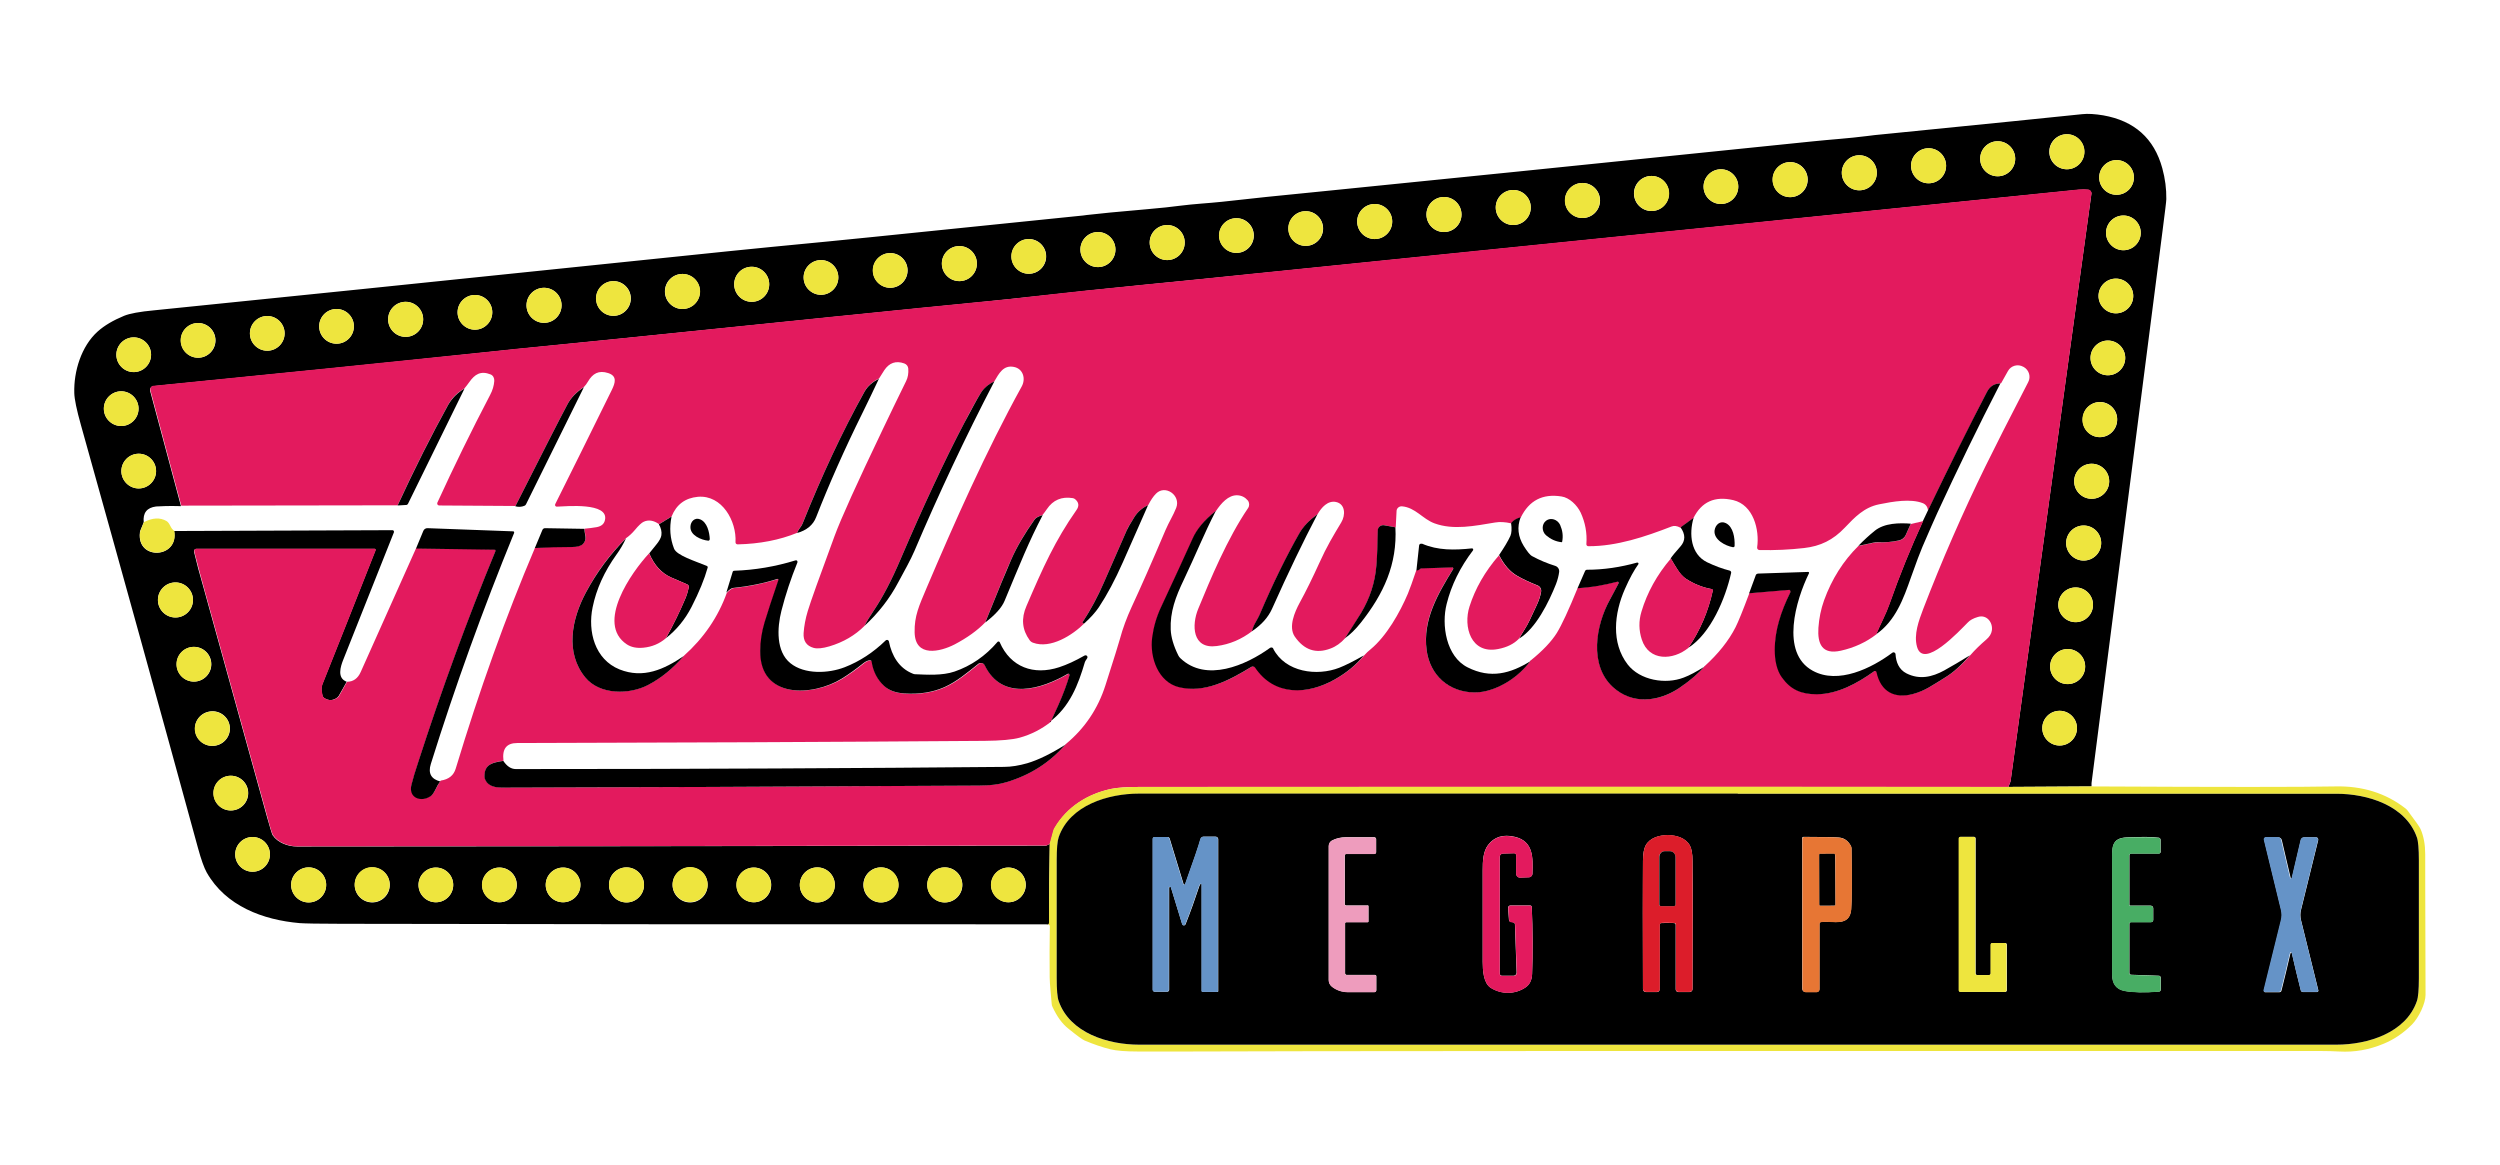<svg xmlns="http://www.w3.org/2000/svg" xmlns:i="http://ns.adobe.com/AdobeIllustrator/10.0/" id="Layer_1" viewBox="0 0 1497.6 698"><defs><style>      .st0 {        fill: #6593c7;      }      .st1 {        fill: #e77634;      }      .st2 {        fill: #eee53e;      }      .st3 {        fill: #ee9cbd;      }      .st4 {        fill: #e31a5e;      }      .st5 {        fill: #dc1d2a;      }      .st6 {        fill: #48ad64;      }      .st7 {        opacity: 0;      }    </style></defs><rect class="st7" width="1497.6" height="698"></rect><g><path d="M1253,471.1l-49.9.3,1.2-3.1c0-.1,0-.3.1-.4l48.4-351.7c.2-1.2-.7-2.4-1.9-2.5,0,0,0,0,0,0-1.6-.2-3.6-.2-5.9,0-316.2,32.2-481.7,49.1-496.5,50.6-38.1,4-84.4,8.2-128.9,13.3-9.9,1.1-21.4,2.3-34.4,3.6-17.9,1.7-46.1,4.6-84.7,8.5-108.5,11.1-172.2,17.6-191,19.4-1.5.1-9.4,1-23.8,2.5-54.6,5.8-119.2,12.3-193.8,19.7-1.2.1-2.1,1.2-2,2.4,0,.1,0,.2,0,.4l18.5,69.1c-7.2-.2-12.1,0-14.9.2-5.5.7-8,3.8-7.4,9.5l-2,4.9c-.2.4-.3.8-.3,1.2-2,17,23.5,15.6,20.5-.9l130.8-.5c.5,0,.9.4.9.9,0,.1,0,.2,0,.3-10,25.3-20.1,50.7-30.3,76.2-1.8,4.5-3.9,11.2,2,13.4l-4.8,8.5c-.2.3-.5.6-.8.9-2.6,2-5.3,2.1-8,.3-.4-.3-.7-.7-.9-1.2-.9-2.9-.9-5.2-.1-7.1,9.5-23.8,20.1-50.5,31.8-80.2.1-.3,0-.7-.4-.8,0,0-.2,0-.2,0h-106.7c-.8,0-1.4.6-1.4,1.4,0,.1,0,.2,0,.3,1.4,6,3.4,13.6,6.1,22.9.8,2.7,13.3,48.1,37.7,136.2,1.8,6.4,2.9,10,3.3,10.7,3,4.5,9.1,6.8,14.6,6.8,81.9,0,231.4-.2,448.5-.5.1,0,.2,0,.3,0l2.2-1.1c-.3,15.8-.5,31.6-.4,47.4,0,.8-.6,1.1-1.9.8-140.7.1-281.4,0-422.1-.3-13.7,0-22-.2-24.9-.4-22-1.9-44.4-10.2-55.8-30.4-1.5-2.7-3.3-7.6-5.2-14.6-22-80.5-45.4-165-70.1-253.3-2.6-9.2-3.9-15.6-4-19.2-.4-13,4.2-28.1,14-36.9,4-3.6,9.3-6.7,15.8-9.4,3.4-1.4,9.4-2.5,18-3.3,51.9-5.2,166.6-17,344.1-35.4,6.4-.7,15.1-1.5,26-2.6,26.3-2.5,46.3-4.5,60.1-5.9,61.2-6.2,102.3-10.4,123.3-12.6,2.3-.2,4-.4,5.2-.6,6.8-.8,18.9-2,36.4-3.5,8.2-.7,14.5-1.4,19-2,9.5-1.2,16.8-1.5,25.4-2.4,14.7-1.7,35.9-3.9,63.5-6.6,37.8-3.8,75.7-7.6,113.7-11.5,16.5-1.7,75.5-7.7,176.8-18.1,10.5-1.1,21.7-1.8,32.6-3.2,2.1-.3,6.4-.8,13-1.4,60.2-6,98.8-9.9,115.9-11.7,3.5-.4,7.7-.1,12.6.7,18.7,3.3,30.5,13.8,35.4,31.7,1.7,6.2,2.5,12.4,2.4,18.5,0,1.3-.8,7.5-2.2,18.5-6,46.5-20.2,156.9-42.6,331.3,0,.5,0,1.2,0,2.1ZM1248.6,90.9c0-5.8-4.7-10.5-10.5-10.5s-10.5,4.7-10.5,10.5,4.7,10.5,10.5,10.5,10.5-4.7,10.5-10.5ZM1207.2,95.1c0-5.8-4.7-10.5-10.5-10.5-5.8,0-10.5,4.7-10.5,10.5h0c0,5.8,4.7,10.5,10.5,10.5h0c5.8,0,10.5-4.7,10.5-10.5ZM1165.8,99.3c0-5.8-4.7-10.5-10.5-10.5-5.8,0-10.5,4.7-10.5,10.5h0c0,5.8,4.7,10.5,10.5,10.5h0c5.8,0,10.5-4.7,10.5-10.5ZM1124.3,103.5c0-5.8-4.7-10.5-10.5-10.5s-10.5,4.7-10.5,10.5,4.7,10.5,10.5,10.5,10.5-4.7,10.5-10.5ZM1278.3,106.3c0-5.8-4.7-10.4-10.4-10.4s-10.4,4.7-10.4,10.4h0c0,5.8,4.7,10.4,10.4,10.4h0c5.8,0,10.4-4.7,10.4-10.4ZM1082.9,107.6c0-5.8-4.7-10.5-10.5-10.5h0c-5.8,0-10.5,4.7-10.5,10.5s4.7,10.5,10.5,10.5c5.8,0,10.5-4.7,10.5-10.5h0ZM1041.3,111.8c0-5.8-4.7-10.4-10.4-10.4s-10.4,4.7-10.4,10.4h0c0,5.8,4.7,10.4,10.4,10.4h0c5.8,0,10.4-4.7,10.4-10.4ZM999.8,115.9c0-5.8-4.7-10.5-10.5-10.5s-10.5,4.7-10.5,10.5,4.7,10.5,10.5,10.5,10.5-4.7,10.5-10.5ZM958.5,120.1c0-5.8-4.7-10.5-10.5-10.5h0c-5.8,0-10.5,4.7-10.5,10.5s4.7,10.5,10.5,10.5,10.5-4.7,10.5-10.5h0ZM917,124.3c0-5.8-4.7-10.5-10.5-10.5h0c-5.8,0-10.5,4.7-10.5,10.5h0c0,5.8,4.7,10.5,10.5,10.5h0c5.8,0,10.5-4.7,10.5-10.5h0ZM875.5,128.5c0-5.8-4.7-10.5-10.5-10.5s-10.5,4.7-10.5,10.5,4.7,10.5,10.5,10.5,10.5-4.7,10.5-10.5ZM834,132.7c0-5.8-4.7-10.5-10.5-10.5h0c-5.8,0-10.5,4.7-10.5,10.5s4.7,10.5,10.5,10.5c5.8,0,10.5-4.7,10.5-10.5h0ZM792.6,136.9c0-5.8-4.7-10.4-10.4-10.4-5.8,0-10.4,4.7-10.4,10.4h0c0,5.8,4.7,10.4,10.4,10.4h0c5.8,0,10.4-4.7,10.4-10.4ZM1282.4,139.5c0-5.8-4.7-10.4-10.4-10.4h0c-5.8,0-10.4,4.7-10.4,10.4s4.7,10.4,10.4,10.4,10.4-4.7,10.4-10.4h0ZM751.1,141.1c0-5.8-4.7-10.4-10.4-10.4h0c-5.8,0-10.4,4.7-10.4,10.4s4.7,10.4,10.4,10.4c5.8,0,10.4-4.7,10.4-10.4h0ZM709.7,145.3c0-5.8-4.7-10.5-10.5-10.5h0c-5.8,0-10.5,4.7-10.5,10.5s4.7,10.5,10.5,10.5c5.8,0,10.5-4.7,10.5-10.5h0ZM668.2,149.5c0-5.8-4.7-10.5-10.5-10.5-5.8,0-10.5,4.7-10.5,10.5h0c0,5.8,4.7,10.5,10.5,10.5h0c5.8,0,10.5-4.7,10.5-10.5h0ZM626.7,153.6c0-5.8-4.7-10.4-10.4-10.4s-10.4,4.7-10.4,10.4,4.7,10.4,10.4,10.4h0c5.8,0,10.4-4.7,10.4-10.4h0ZM585.2,157.9c0-5.8-4.7-10.5-10.5-10.5-5.8,0-10.5,4.7-10.5,10.5h0c0,5.8,4.7,10.5,10.5,10.5h0c5.8,0,10.5-4.7,10.5-10.5ZM543.7,162c0-5.8-4.7-10.4-10.4-10.4s-10.4,4.7-10.4,10.4,4.7,10.4,10.4,10.4h0c5.8,0,10.4-4.7,10.4-10.4h0ZM502.2,166.2c0-5.8-4.7-10.4-10.4-10.4s-10.4,4.7-10.4,10.4,4.7,10.4,10.4,10.4,10.4-4.7,10.4-10.4ZM460.8,170.3c0-5.8-4.7-10.5-10.5-10.5h0c-5.8,0-10.5,4.7-10.5,10.5s4.7,10.5,10.5,10.5c5.8,0,10.5-4.7,10.5-10.5h0ZM419.3,174.6c0-5.8-4.7-10.5-10.5-10.5s-10.5,4.7-10.5,10.5,4.7,10.5,10.5,10.5,10.5-4.7,10.5-10.5h0ZM1277.9,177.3c0-5.8-4.7-10.4-10.4-10.4-5.8,0-10.4,4.7-10.4,10.4s4.7,10.4,10.4,10.4c5.8,0,10.4-4.7,10.4-10.4ZM377.9,178.8c0-5.8-4.7-10.4-10.4-10.4s-10.4,4.7-10.4,10.4h0c0,5.8,4.7,10.4,10.4,10.4s10.4-4.7,10.4-10.4ZM336.4,182.9c0-5.8-4.7-10.5-10.5-10.5s-10.5,4.7-10.5,10.5,4.7,10.5,10.5,10.5h0c5.8,0,10.5-4.7,10.5-10.5h0ZM294.9,187.1c0-5.8-4.7-10.4-10.4-10.4s-10.4,4.7-10.4,10.4,4.7,10.4,10.4,10.4,10.4-4.7,10.4-10.4ZM253.5,191.3c0-5.8-4.7-10.5-10.5-10.5h0c-5.8,0-10.5,4.7-10.5,10.5h0c0,5.8,4.7,10.5,10.5,10.5s10.5-4.7,10.5-10.5ZM212,195.5c0-5.8-4.7-10.4-10.4-10.4h0c-5.8,0-10.4,4.7-10.4,10.4h0c0,5.8,4.7,10.4,10.4,10.4h0c5.8,0,10.4-4.7,10.4-10.4h0ZM170.5,199.7c0-5.7-4.7-10.4-10.4-10.4h0c-5.7,0-10.4,4.7-10.4,10.4h0c0,5.7,4.7,10.4,10.4,10.4s10.4-4.7,10.4-10.4ZM129.1,203.9c0-5.8-4.7-10.4-10.4-10.4h0c-5.8,0-10.4,4.7-10.4,10.4s4.7,10.4,10.4,10.4,10.4-4.7,10.4-10.4h0ZM90.5,212.5c0-5.7-4.7-10.4-10.4-10.4h0c-5.7,0-10.4,4.7-10.4,10.4h0c0,5.7,4.7,10.4,10.4,10.4s10.4-4.7,10.4-10.4ZM1273.1,214.4c0-5.8-4.7-10.4-10.4-10.4s-10.4,4.7-10.4,10.4h0c0,5.8,4.7,10.4,10.4,10.4h0c5.8,0,10.4-4.7,10.4-10.4ZM83,244.8c0-5.7-4.7-10.4-10.4-10.4s-10.4,4.7-10.4,10.4,4.7,10.4,10.4,10.4,10.4-4.7,10.4-10.4ZM1259.3,240.9c-5.7-.7-10.9,3.3-11.6,9.1-.8,5.8,3.2,11,8.9,11.8h0c5.7.7,10.9-3.3,11.6-9.1.8-5.8-3.2-11-8.9-11.8h0ZM93.5,282.2c0-5.8-4.7-10.4-10.4-10.4s-10.4,4.7-10.4,10.4,4.7,10.4,10.4,10.4,10.4-4.7,10.4-10.4ZM1263.5,288.3c0-5.8-4.7-10.5-10.5-10.5s-10.5,4.7-10.5,10.5,4.7,10.5,10.5,10.5,10.5-4.7,10.5-10.5ZM1258.7,325.3c0-5.8-4.7-10.5-10.5-10.5s-10.5,4.7-10.5,10.5,4.7,10.5,10.5,10.5,10.5-4.7,10.5-10.5ZM115.6,359.4c0-5.8-4.7-10.5-10.5-10.5h0c-5.8,0-10.5,4.7-10.5,10.5h0c0,5.8,4.7,10.5,10.5,10.5s10.5-4.7,10.5-10.5ZM1253.8,362.3c0-5.8-4.7-10.4-10.4-10.4-5.8,0-10.4,4.7-10.4,10.4h0c0,5.8,4.7,10.4,10.4,10.4h0c5.8,0,10.4-4.7,10.4-10.4ZM126.6,397.9c0-5.8-4.7-10.4-10.4-10.4h0c-5.8,0-10.4,4.7-10.4,10.4h0c0,5.8,4.7,10.4,10.4,10.4s10.4-4.7,10.4-10.4ZM1249.1,399.3c0-5.8-4.7-10.5-10.5-10.5s-10.5,4.7-10.5,10.5,4.7,10.5,10.5,10.5,10.5-4.7,10.5-10.5ZM1244.2,436.2c0-5.8-4.7-10.4-10.4-10.4h0c-5.8,0-10.4,4.7-10.4,10.4s4.7,10.4,10.4,10.4c5.8,0,10.4-4.7,10.4-10.4h0ZM137.5,434.3c-1.2-5.6-6.7-9.2-12.4-8-5.7,1.2-9.3,6.7-8.1,12.3,1.2,5.6,6.7,9.2,12.4,8,5.7-1.2,9.3-6.7,8.1-12.3ZM148.7,475.1c0-5.8-4.7-10.4-10.4-10.4h0c-5.8,0-10.4,4.7-10.4,10.4h0c0,5.8,4.7,10.4,10.4,10.4h0c5.8,0,10.4-4.7,10.4-10.4h0ZM161.7,511.8c0-5.8-4.7-10.4-10.4-10.4h0c-5.8,0-10.4,4.7-10.4,10.4h0c0,5.8,4.7,10.4,10.4,10.4h0c5.8,0,10.4-4.7,10.4-10.4h0ZM385.8,530.1c0-5.8-4.7-10.5-10.5-10.5s-10.5,4.7-10.5,10.5c0,5.8,4.7,10.5,10.5,10.5h0c5.8,0,10.5-4.7,10.5-10.5h0ZM500.1,530.1c0-5.8-4.7-10.5-10.5-10.5s-10.5,4.7-10.5,10.5,4.7,10.5,10.5,10.5,10.5-4.7,10.5-10.5ZM576.5,530.1c0-5.8-4.7-10.5-10.5-10.5h0c-5.8,0-10.5,4.7-10.5,10.5h0c0,5.8,4.7,10.5,10.5,10.5s10.5-4.7,10.5-10.5h0ZM195.4,530.1c0-5.8-4.7-10.5-10.5-10.5s-10.5,4.7-10.5,10.5,4.7,10.5,10.5,10.5,10.5-4.7,10.5-10.5ZM233.5,530.1c0-5.8-4.7-10.5-10.5-10.5h0c-5.8,0-10.5,4.7-10.5,10.5h0c0,5.8,4.7,10.5,10.5,10.5s10.5-4.7,10.5-10.5h0ZM271.5,530.1c0-5.8-4.7-10.4-10.4-10.4s-10.4,4.7-10.4,10.4c0,5.8,4.7,10.4,10.4,10.4h0c5.8,0,10.4-4.7,10.4-10.4h0ZM309.6,530.1c0-5.8-4.7-10.4-10.4-10.4s-10.4,4.7-10.4,10.4,4.7,10.4,10.4,10.4,10.4-4.7,10.4-10.4ZM347.7,530.1c0-5.8-4.7-10.4-10.4-10.4h0c-5.8,0-10.4,4.7-10.4,10.4h0c0,5.8,4.7,10.4,10.4,10.4s10.4-4.7,10.4-10.4ZM423.9,530.1c0-5.8-4.7-10.5-10.5-10.5h0c-5.8,0-10.5,4.7-10.5,10.5s4.7,10.5,10.5,10.5,10.5-4.7,10.5-10.5h0ZM462,530.1c0-5.8-4.7-10.4-10.4-10.4h0c-5.8,0-10.4,4.7-10.4,10.4h0c0,5.8,4.7,10.4,10.4,10.4h0c5.8,0,10.4-4.7,10.4-10.4h0ZM538.2,530.1c0-5.8-4.7-10.5-10.5-10.5h0c-5.8,0-10.5,4.7-10.5,10.5s4.7,10.5,10.5,10.5h0c5.8,0,10.5-4.7,10.5-10.5h0ZM614.5,530.1c0-5.8-4.7-10.4-10.4-10.4s-10.4,4.7-10.4,10.4,4.7,10.4,10.4,10.4,10.4-4.7,10.4-10.4Z"></path><circle class="st2" cx="1238.2" cy="90.9" r="10.5"></circle><circle class="st2" cx="1196.7" cy="95.1" r="10.5"></circle><circle class="st2" cx="1155.3" cy="99.3" r="10.5"></circle><circle class="st2" cx="1113.8" cy="103.5" r="10.5"></circle><circle class="st2" cx="1267.9" cy="106.3" r="10.4"></circle><circle class="st2" cx="1072.3" cy="107.6" r="10.5"></circle><circle class="st2" cx="1030.9" cy="111.8" r="10.4"></circle><circle class="st2" cx="989.4" cy="115.9" r="10.5"></circle><circle class="st2" cx="947.9" cy="120.1" r="10.5"></circle><path class="st4" d="M1203.1,471.4c-173.2,0-346.4,0-519.6,0-8.2,0-14.1.4-17.8,1.2-14,3-26.4,10.7-33.7,23.2-.3.6-.6,1.2-.8,1.8l-2.1,7.8-2.2,1.1c-.1,0-.2,0-.3,0-217.1.3-366.6.5-448.5.5-5.4,0-11.6-2.3-14.6-6.8-.4-.7-1.6-4.2-3.3-10.7-24.4-88.1-36.9-133.5-37.7-136.2-2.6-9.3-4.6-16.9-6.1-22.9-.2-.8.3-1.5,1-1.7.1,0,.2,0,.3,0h106.7c.4,0,.7.3.7.7,0,0,0,.2,0,.2-11.7,29.7-22.3,56.4-31.8,80.2-.8,1.9-.7,4.2.1,7.1.1.5.5.9.9,1.2,2.7,1.8,5.4,1.7,8-.3.3-.2.6-.5.8-.9l4.8-8.5c3.7,0,6.5-2,8.2-5.9,10.8-24,21.8-48.8,33.2-74.2l47.1.7c.3,0,.6.3.6.6,0,0,0,.1,0,.2-16.7,40.6-32.1,82.6-46.2,126.2-1.8,5.6-3.2,10.2-4.1,13.7-2.1,8.2,5.9,10.7,11.4,7,1-.7,2-2.1,3.1-4.3.8-1.6,1.7-3.2,2.8-4.8,4.8-.7,7.8-3.1,9-7.2,14.1-46.7,29.9-90.9,47.5-132.3,7.3-.5,14.7-.7,22-.6,3.3,0,5.6-.6,6.8-1.8,2.7-2.7.9-5.7.9-9,2.4-.2,4.7-.5,7.1-.9,2.9-.5,4.6-1.9,5.1-4.3,2.4-10.7-23.3-8.2-28.8-8-.6,0-1.1-.4-1.1-1,0-.2,0-.3.1-.5,9.3-18.7,20.7-41.5,33.9-68.4,2.1-4.3,3.3-8.3-2.1-10.1-5.8-1.9-9.4.3-12.2,5.1-.8,1.3-1.5,2.3-2.3,3.1-4.5,3-7.8,6.4-9.7,10-4.8,8.9-15.2,29.4-31.4,61.4l-45.7-.3c-.7,0-1.2-.6-1.2-1.2,0-.2,0-.3.1-.5,9.8-21.4,20.3-42.9,31.6-64.5,1.5-2.8,2.3-5.6,2.5-8.4.1-1.7-.7-3.3-2.2-3.9-6-2.4-9.5,0-12.7,4.5-1,1.4-2,2.7-3,3.9-4.3,2.5-7.6,5.8-9.8,9.9-9.9,17.9-20,37.9-30.2,60.1l-129.6.2-18.5-69.1c-.3-1.2.4-2.4,1.5-2.7.1,0,.2,0,.4,0,74.6-7.4,139.2-14,193.8-19.7,14.4-1.5,22.3-2.4,23.8-2.5,18.8-1.8,82.5-8.2,191-19.4,38.6-3.9,66.8-6.8,84.7-8.5,13-1.2,24.4-2.4,34.4-3.6,44.4-5.1,90.8-9.2,128.9-13.3,14.8-1.6,180.4-18.4,496.5-50.6,2.3-.2,4.3-.2,5.9,0,1.2.2,2.1,1.3,1.9,2.5,0,0,0,0,0,0l-48.4,351.7c0,.1,0,.3-.1.4l-1.2,3.1ZM526.6,226.7c-4,2-6.9,4.6-8.7,7.8-13.3,24.1-25.7,50.5-37.1,79-.3.8-.9,1.7-1.7,2.8-.7.9-1.2,1.9-1.6,2.9-10.5,4.3-22.4,6.6-35.6,6.9-.7,0-1.3-.5-1.3-1.2,0,0,0,0,0-.1.7-12.6-8-28.4-22.5-27.2-7.6.7-12.9,4.6-15.8,11.8l-7.5,4.6c-3.2-2.3-6.4-2.8-9.3-1.4-1.1.5-2.9,2.1-5.2,4.9-1.6,1.9-3.4,3.6-5.3,4.9-9.6,9.5-17.6,20.3-24.1,32.6-8.4,15.8-12.5,35.8-.3,50.7,8.7,10.6,26.5,10.4,37.7,4.5,7.8-4.1,15-9.9,21.3-17.3,12-10.7,20.6-23.3,25.8-37.8,1.8-1.8,3.2-2.7,4.1-2.8,9.1-.9,17.9-2.7,26.5-5.4.2,0,.5,0,.6.3,0,0,0,.2,0,.3-3.9,11.5-6.7,19.9-8.3,25.4-1.7,5.7-2.6,11.4-2.6,17.1-.3,29,31.5,27.2,48.9,16.6,4.1-2.6,8.5-5.6,13-9.3,1.3-1,2.6-1.6,3.9-1.7.4,0,.8.3.9.7.9,6.1,3.4,11,7.6,14.8,2.8,2.6,6.8,4.1,12.1,4.4,9,.6,17-.7,24-3.8,7.3-3.3,13.6-8.6,20.2-13.9,1.1-.9,2.7-.7,3.5.4.1.1.2.3.3.5,10.6,21.8,34.5,14,49.8,5,.3-.2.7,0,.9.2,0,.1.1.3,0,.5-1.4,5.2-3.7,11.2-6.7,17.9-1.4,3.2-2.9,6.5-4.6,10.1-5.6,4.4-11.8,7.6-18.7,9.5-4.4,1.2-11.4,1.8-21,1.9-93.3.7-186.7,1.1-280,1.3-6.4,0-9.1,3.5-8.2,10.6-5.9,1-11.3,1.8-11.3,9.1,0,.5,0,1,.2,1.5,1.2,3.6,4.5,5.4,10.1,5.4,69.5,0,164.9-.4,286-1.2,6.5,0,12-.7,16.3-2,14.3-4.3,26.2-11.9,35.7-22.9,11.2-9.3,19.1-21,23.6-35.1,5.2-16.2,8-25.3,8.6-27.5,1.8-6.7,4.2-13.1,7.1-19.4,5.3-11.4,12.1-26.8,20.3-46.1,2-4.7,4.6-8.7,6.4-13.3,2.9-7.5-6.6-14.1-12.1-8.5-1.7,1.7-3.2,4-4.7,6.9-3.5,1.6-6.3,4-8.3,7.2-2.5,3.9-4,6.5-4.5,7.8-4.6,10.5-9.2,21-13.8,31.5-3.6,8.3-7.8,16-12.5,23.3-.2.3-.2.7,0,.9.1.1.5.1,1,0-7.2,7.2-20.4,15.6-30.9,11.7-.8-.3-1.5-.8-2-1.5-4.5-6.2-5.2-13-1.9-20.5,9.9-23.1,17.2-39.3,29.9-57.4,1.8-2.5,1.5-4.7-.8-6.6-.4-.3-.8-.5-1.3-.6-6.7-1.1-11.9,1.1-15.6,6.6-.9,1.3-1.7,2.4-2.6,3.5-2.5.8-4,1.6-4.7,2.6-5.9,8.2-10.6,16.2-14,23.9-2.7,6-7.9,18.6-15.6,37.8-4.7,4.9-10.9,9.3-18.3,13.2-8.7,4.5-23.7,8-24-7.2-.2-9.8,2.6-15.8,7.3-26.9,16.3-38.3,35.4-81.5,56.8-120.3,2.6-4.6,1-10.7-4.6-11.8-6.4-1.3-9,4-11.8,8.7-3.6,1.8-6.3,4.1-8.2,7.1-1.9,3.1-5.3,9.1-10,18.2-11.3,21.4-25.1,51.2-37.9,81.1-5.4,12.7-10.7,22.8-15.8,30.4-2.8,4.2-4.8,7.4-5.8,9.6-5.7,5.7-12.7,9.8-21.1,12.3-4.1,1.2-7.2,1.5-9.4.9-4.3-1.2-6.3-4.2-6-8.9.3-4.2,1.1-8.6,2.5-13.2,1.6-5.4,7-20.4,16-44.8,3.8-10.4,13.5-31.8,29.1-64.4,3.9-8.2,8.5-17.7,13.8-28.5,1.1-2.2,1.5-4.7,1.3-7.5-.1-1.4-1-2.6-2.4-3.1-5-1.8-9-.4-12,4.1-1.2,1.8-2.2,3.4-3.1,4.9ZM1198.3,229.7c-3.5,0-6.2,1.8-8,5.2-10.8,20.9-22.6,44.5-35.3,70.9-.3-2.2-1.4-3.7-3.2-4.4-7.2-2.8-17.8-1-26.1.7-9,1.8-14.6,7.7-20.6,14-7,7.4-14.6,11.1-24.4,12.2-8.6,1-17.5,1.4-26.7,1.2-.8,0-1.5-.7-1.4-1.5,0,0,0,0,0-.1,1.5-10.5-2.2-25.4-14.3-28.3-11.1-2.6-19,1-23.9,10.8l-7.8,5.7c-2-1.1-3.8-1.3-5.3-.7-15.7,6.1-32.9,11.9-49.8,11.8-.7,0-1.2-.5-1.2-1.2,0,0,0,0,0,0,.5-6.8-.7-13-3.4-18.9-2.2-4.6-6.8-9-11.5-9.7-11.3-1.8-19.4,2.4-24.4,12.6-2.5.7-4.4,1.9-5.8,3.5-3.5-.8-6.7-1-9.6-.5-12.1,2-24.9,4.7-36.3.5-7.1-2.6-11.4-9.5-19.5-10.2-1.6-.1-3.1,1.1-3.2,2.7,0,0,0,0,0,.1l-.5,9.8-7.2-1.3c-.1,0-.3,0-.4,0-2.1.3-3.1,1.5-3.1,3.5,0,7.8-.3,14.7-.8,20.7-.8,10.1-3.9,19.6-9.2,28.4-2.9,4.9-6.1,9.9-9.6,15.1-2.6,2.9-5.5,5-8.8,6.2-8.7,3.3-15.8.9-21.4-7.2-3.9-5.8,0-14.7,2.9-20.1,3.9-7.1,7.8-15.1,11.9-24.1,4.3-9.6,8.3-16.2,13.1-24.2,2.6-4.3,2.5-11-3.2-12.2-4.9-1-8.7,3.3-11,7.3-4.9,3.6-8.4,7.3-10.6,11.1-7.9,13.7-15.9,30-23.9,48.9-.3.7-1.2,2.4-2.6,4.9-.9,1.6-1.6,3.3-2,5.1-6.5,5-13.6,8-21.3,9-14.8,2-15.1-12.6-11.1-22.3,7.3-17.8,17.5-42.2,29.9-60.4.9-1.4.8-3.2-.2-4.5-1.6-1.9-3.7-3-6.2-3.1-5.5-.3-9.9,5-12.8,9.3-6.6,5.4-11.2,10.8-13.6,16.2-4.6,10.3-10.9,24-19,41.3-2.8,6-4.6,12-5.3,18.1-1.5,12.1,3.6,27,16.2,29.9,15.4,3.6,29.7-3.9,43.2-12.2.8-.5,1.8-.3,2.3.5,11.6,17.2,31.4,16.3,47.7,7,7.1-4,12.8-8.8,17.4-14.4,1-1.1,2.2-2.3,3.6-3.4,9.6-7.9,17.6-22.1,22.4-33.4,1.1-2.6,2.8-7.4,5.1-14.2.4.3,1.2,0,2.3-.8.2-.2.5-.2.7-.3l18.4-.6c.4,0,.7.3.7.7,0,.1,0,.3-.1.4-9.1,14.7-18.4,30.3-15.9,48.5,2,15.1,13.4,25.2,28.6,25.4,7.1.1,14.5-2.9,20.4-6.6,5.3-3.4,9.7-7.5,13.3-12.4,7.3-5.9,12.5-11.4,15.7-16.5,2.9-4.7,7.1-13.7,12.5-27,7.9-.5,15.9-1.8,23.8-3.9.3,0,.7.1.8.5,0,.2,0,.3,0,.5-1.7,3.4-3.4,6.6-5.1,9.6-8.6,15.8-12.6,39.4,1.6,52.5,11.5,10.6,27.4,9.3,40.2.4,6.6-4.6,11.5-8.8,14.6-12.6,8.3-7.5,14.6-15.4,18.7-23.5,1.6-3.2,4.4-10,8.3-20.5l23.7-2c.6,0,1.1.4,1.1.9,0,.2,0,.4,0,.5-2.9,5.8-5.1,11.6-6.8,17.2-2.9,9.8-4.5,25.2,1.7,33.8,5.3,7.4,11.5,10.1,20.9,10.1,12.7,0,24.3-6.6,34.3-13.7.4-.3,1.1-.2,1.4.2,0,.1.1.2.2.3,2.6,11.9,11,16,22,13,7-1.9,11.5-5.2,19-9.8,4.9-3,9.9-7.5,14.9-13.3,2.7-3.1,5.9-6.2,9.4-9.2,2-1.7,3.1-3.5,3.4-5.4.8-4.8-3-9.9-8.4-8.2-2.7.8-4.7,1.9-6,3.3-4.9,4.9-26.5,28.4-30.4,14.6-2.1-7.4,1.1-15.8,3.7-22.7,11.1-28.9,23.6-57.5,37.3-85.5,5.6-11.4,14.1-28.2,25.6-50.4,1.7-3.2.5-7.2-2.6-9l-.4-.2c-3.2-1.8-7.3-.7-9.1,2.5,0,0,0,0,0,0l-4.1,7.3Z"></path><circle class="st2" cx="906.5" cy="124.3" r="10.5"></circle><circle class="st2" cx="865" cy="128.5" r="10.5"></circle><circle class="st2" cx="823.5" cy="132.7" r="10.5"></circle><circle class="st2" cx="782.1" cy="136.9" r="10.4"></circle><circle class="st2" cx="1272" cy="139.5" r="10.4"></circle><circle class="st2" cx="740.6" cy="141.1" r="10.4"></circle><circle class="st2" cx="699.2" cy="145.3" r="10.5"></circle><circle class="st2" cx="657.7" cy="149.5" r="10.5"></circle><circle class="st2" cx="616.2" cy="153.6" r="10.4"></circle><circle class="st2" cx="574.7" cy="157.9" r="10.5"></circle><circle class="st2" cx="533.2" cy="162" r="10.4"></circle><circle class="st2" cx="491.8" cy="166.2" r="10.4"></circle><circle class="st2" cx="450.3" cy="170.3" r="10.5"></circle><circle class="st2" cx="408.9" cy="174.6" r="10.5"></circle><circle class="st2" cx="1267.5" cy="177.3" r="10.4"></circle><circle class="st2" cx="367.4" cy="178.8" r="10.4"></circle><circle class="st2" cx="325.9" cy="182.9" r="10.5"></circle><circle class="st2" cx="284.5" cy="187.1" r="10.4"></circle><circle class="st2" cx="243" cy="191.3" r="10.5"></circle><circle class="st2" cx="201.6" cy="195.5" r="10.4"></circle><circle class="st2" cx="160.1" cy="199.7" r="10.4"></circle><circle class="st2" cx="118.6" cy="203.9" r="10.4"></circle><circle class="st2" cx="80.1" cy="212.5" r="10.4"></circle><circle class="st2" cx="1262.7" cy="214.4" r="10.4"></circle><path d="M526.6,226.7c-3.4,7.2-6.7,14.1-10,20.8-10.7,21.6-19.9,42.4-27.7,62.3-1.8,4.7-5.7,7.9-11.4,9.5.4-1.1,1-2.1,1.6-2.9.9-1.1,1.4-2.1,1.7-2.8,11.4-28.5,23.7-54.9,37.1-79,1.8-3.2,4.7-5.7,8.7-7.8Z"></path><path d="M595.6,228.6c-17.3,33.2-33.2,67.1-47.8,101.4-2.2,5.2-6.3,12.5-9.7,18.8-5.1,9.7-11.9,18.4-20.2,26.1,1-2.2,3-5.4,5.8-9.6,5.1-7.6,10.4-17.7,15.8-30.4,12.8-29.9,26.6-59.7,37.9-81.1,4.8-9,8.1-15.1,10-18.2,1.8-3,4.6-5.4,8.2-7.1Z"></path><path d="M1198.3,229.7c-13.2,25.6-25.7,51.4-37.7,77.4-1.7,3.6-4.6,10.4-9,20.5-1.3,3-3.6,9.1-6.9,18.4-4.4,12.5-9.2,26-20.9,34,1.4-3.2,2.8-6.3,4.2-9.2,1.5-3.1,2.8-6.2,3.9-9.3,5.9-16.7,12.6-33.2,20-49.4l3-6.3c12.7-26.4,24.4-50,35.3-70.9,1.8-3.5,4.5-5.2,8-5.2Z"></path><path d="M349.8,231.9l-34.7,70.2c-.2.4-.6.8-1,.9-1.7.7-3.5.8-5.4.3,16.2-32,26.6-52.5,31.4-61.4,2-3.7,5.2-7,9.7-10Z"></path><path d="M278.2,232.9l-33.8,68.9c-.2.4-.6.7-1.1.7l-5.1.3c10.2-22.1,20.3-42.2,30.2-60.1,2.3-4.1,5.6-7.4,9.8-9.9Z"></path><circle class="st2" cx="72.6" cy="244.8" r="10.4"></circle><ellipse class="st2" cx="1257.9" cy="251.3" rx="10.5" ry="10.4" transform="translate(844.5 1465.7) rotate(-82.5)"></ellipse><circle class="st2" cx="83.1" cy="282.2" r="10.4"></circle><circle class="st2" cx="1253" cy="288.3" r="10.5"></circle><path d="M687.7,302.7c-5.1,11.6-10.1,23-15.1,34.2-4.6,10.4-9.4,19.4-14.3,26.8-2,3-4.9,6.2-8.6,9.6-.5.2-.9.2-1,0-.3-.3-.3-.6,0-.9,4.7-7.2,8.9-15,12.5-23.3,4.6-10.5,9.2-21,13.8-31.5.5-1.2,2-3.8,4.5-7.8,2-3.2,4.8-5.6,8.3-7.2Z"></path><path d="M728.3,306.1c-6.7,12.9-12.1,26.4-19.1,41.1-5.1,10.6-8.3,19.4-7.9,29.9.2,4.6,1.7,9.8,4.6,15.6.3.6.7,1.1,1.2,1.6,15.4,14.7,39.3,4.2,53.7-6.2.6-.4,1.5-.3,1.9.3,0,0,0,.1,0,.2,7.3,14.2,26.3,16.6,39.6,11.4,3.6-1.4,8.6-3.9,14.7-7.4-4.5,5.6-10.3,10.4-17.4,14.4-16.3,9.2-36.1,10.2-47.7-7-.5-.8-1.5-1-2.3-.5-13.5,8.2-27.8,15.8-43.2,12.2-12.6-3-17.8-17.9-16.2-29.9.8-6.1,2.5-12.1,5.3-18.1,8.1-17.3,14.4-31.1,19-41.3,2.4-5.4,6.9-10.8,13.6-16.2Z"></path><path d="M789.2,308.1c-8.4,16-17.5,34.9-27.2,56.6-2.3,5.1-6.3,9.6-12,13.4.4-1.8,1.1-3.5,2-5.1,1.4-2.5,2.3-4.1,2.6-4.9,8-18.8,16-35.1,23.9-48.9,2.2-3.8,5.7-7.5,10.6-11.1Z"></path><path d="M624.6,308.6c-8.4,16.1-13.5,29-22.8,51.3-1.7,4.1-5.6,8.4-11.6,13,7.7-19.1,12.9-31.7,15.6-37.8,3.4-7.7,8.1-15.6,14-23.9.7-1,2.3-1.9,4.7-2.6Z"></path><path d="M402.3,309.4c-1.4,6.8-.9,13.2,1.5,19.3,1.6,4,12.5,7.4,19.6,10.3.4.2.7.6.5,1.1-1.9,6.8-5.1,14.6-9.6,23.4-3.9,7.6-9.1,13.9-15.4,18.8,4.4-7.9,8.2-15.7,11.5-23.4,1-2.3,1.7-4.7,2.2-7,.2-.7-.2-1.5-.9-1.8-3.2-1.4-6.4-2.8-9.7-4.2-5.8-2.6-10.1-7.4-13.1-14.4,1.2-1.5,2.6-3.2,4.2-5.2,1.9-2.3,2.9-4.2,3.1-5.7.3-2.1-.2-4.3-1.5-6.5l7.5-4.6Z"></path><path d="M910.9,309.9c-2.2,5.8-1.6,11.5,1.9,17.2,2.1,3.3,3.7,5.4,5.1,6.1,4.4,2.4,9,4.3,13.8,5.8,1.5.5,2.5,2,2.3,3.6-.3,2.3-.9,4.7-1.9,7.3-4.2,10.6-12.1,26.8-22.2,32.7,1.1-1.9,2.2-3.7,3.3-5.4,1.3-2.1,2.3-3.9,3-5.4,3.6-7.9,6.1-11.9,7-17.3.3-1.6-.6-3.2-2.1-3.8-4.8-1.9-8.9-3.8-12.3-5.8-4.2-2.4-7.8-6.5-10.8-12.4,3.1-4.6,5.4-8.4,6.8-11.5.7-1.6.9-4.2.4-7.7,1.4-1.7,3.3-2.8,5.8-3.5Z"></path><path d="M1014.5,310.3c-2.8,9.6-1.7,21.7,8.1,26.5,4.6,2.2,9.1,3.9,13.5,5,.7.2,1.1.8.9,1.5-3.4,15.1-12.1,36.2-25.7,44.8,7.1-10.4,12-21.8,14.7-34.3,0-.4-.2-.8-.6-.9,0,0,0,0,0,0-5.6-1-10.7-3.1-15.5-6.2-1.8-1.2-3.5-3-5.1-5.6-1.3-2.1-2.7-4.3-4-6.6.8-1.3,2.8-3.7,5.9-7.2,3-3.4,3-7.2,0-11.4l7.8-5.7Z"></path><path class="st2" d="M104.4,318c3,16.5-22.6,17.9-20.5.9,0-.4.2-.8.3-1.2l2-4.9c5.2-2.7,9.7-2.9,13.5-.7.9.5,1.6,1.5,2.3,2.9.7,1.4,1.4,2.4,2.4,3Z"></path><path d="M425.1,323.1c0,.4-.3.8-.8.8,0,0,0,0,0,0-4.2-.4-11-3.2-10.7-8.4.1-3.1,2.6-5.7,5.8-4.4,4.2,1.7,5.6,7.6,5.8,12Z"></path><path d="M935.7,324.8c0,0-.2,0-.3,0-3.5-.4-6.5-1.8-9.2-4.1-2.7-2.3-2.8-6.7,0-8.8,2.8-2.1,6.9-.7,8.4,2.6,1.4,3.2,1.9,6.5,1.2,10,0,0,0,.2-.2.2Z"></path><path class="st4" d="M1152.1,312.1c-7.5,16.3-14.2,32.8-20,49.4-1.1,3.1-2.4,6.2-3.9,9.3-1.4,2.9-2.8,6-4.2,9.2-6.1,4.7-13.2,8-21.3,9.8-11.3,2.5-14-4.2-13.4-13.7.4-5.7,1.5-11.2,3.4-16.5,4.6-12.7,11.5-23.6,20.5-32.5l8.8-1.9c1.1-.2,2.1-.3,3.2-.3,4.3.1,8.4-.3,12.5-1.1,1.8-.4,3.2-1.6,3.9-3.2l3-6.7,7.4-1.7Z"></path><path d="M1039.1,327c0,.5-.4.8-.9.8,0,0,0,0-.1,0-4.5-.8-11.7-4.5-11-10.1.5-3.4,3.4-6,6.8-4.3,4.4,2.2,5.4,8.8,5.2,13.6Z"></path><path d="M1144.6,313.8l-3,6.7c-.7,1.6-2.2,2.8-3.9,3.2-4.1.9-8.3,1.3-12.5,1.1-1.1,0-2.1,0-3.2.3l-8.8,1.9c3.4-3.5,6.7-6.5,9.8-9,5.9-4.8,14.9-4.8,21.7-4.3Z"></path><path d="M835.9,315.8c1.2,22.3-7.1,40-20.7,57.2-3.2,4-6.3,7.1-9.5,9.3,3.4-5.2,6.6-10.3,9.6-15.1,5.3-8.8,8.4-18.3,9.2-28.4.5-6,.7-12.9.8-20.7,0-2,1.1-3.2,3.1-3.5.1,0,.2,0,.4,0l7.2,1.3Z"></path><circle class="st2" cx="1248.2" cy="325.3" r="10.5"></circle><path d="M263.8,467.9c-1.1,1.5-2,3.1-2.8,4.8-1.1,2.2-2.1,3.7-3.1,4.3-5.5,3.7-13.5,1.2-11.4-7,.9-3.5,2.2-8.1,4.1-13.7,14.1-43.6,29.5-85.7,46.2-126.2.1-.3,0-.7-.3-.8,0,0-.1,0-.2,0l-47.1-.7,4.4-10.6c.4-1,1.5-1.7,2.6-1.6l51.2,1.9c.4,0,.6.3.6.7,0,0,0,.2,0,.2-18.6,45.5-35.3,91.7-49.9,138.4-1.8,5.7.2,9.2,5.9,10.6Z"></path><path d="M350.1,316.9c0,3.3,1.9,6.2-.9,9-1.2,1.2-3.5,1.8-6.8,1.8-7.3,0-14.7.2-22,.6l4.5-10.8c.3-.7.9-1.1,1.6-1.1l23.6.4Z"></path><path d="M375,322.5c-1.6,3.4-3.5,6.7-5.7,9.7-7.3,10.2-12.1,20.7-14.3,31.6-3,14.5,1.3,31.2,16.1,37.2,14.3,5.7,26.7,0,38.5-8-6.4,7.4-13.5,13.2-21.3,17.3-11.2,5.9-29,6.1-37.7-4.5-12.2-14.9-8.1-34.9.3-50.7,6.5-12.2,14.6-23.1,24.1-32.6Z"></path><path d="M916.9,395.8c-3.6,4.9-8,9-13.3,12.4-5.9,3.7-13.3,6.7-20.4,6.6-15.3-.2-26.6-10.3-28.6-25.4-2.4-18.2,6.9-33.8,15.9-48.5.2-.3,0-.8-.2-1-.1,0-.2-.1-.4,0l-18.4.6c-.3,0-.5,0-.7.3-1.1.9-1.9,1.1-2.3.8l1.6-14.8c0-.7.7-1.2,1.4-1.1.1,0,.2,0,.4,0,9.4,4.1,19.5,3.9,29.8,2.8.4,0,.8.2.8.7,0,.2,0,.4-.2.6-7.6,10-12.9,20.7-15.7,32-3.2,12.5-.4,31.5,12.6,38,13.7,6.9,25.5,3.8,37.9-3.9Z"></path><path class="st4" d="M388.9,331.5c2.9,7.1,7.3,11.9,13.1,14.4,3.3,1.4,6.5,2.9,9.7,4.2.7.3,1.1,1,.9,1.8-.5,2.4-1.2,4.7-2.2,7-3.2,7.7-7.1,15.5-11.5,23.4-3.8,3.3-8.3,5.2-13.5,5.7-4,.4-7.3-.3-9.9-2-18.8-12.5,2.8-43.3,13.4-54.6Z"></path><path class="st4" d="M897.9,332.6c3,5.9,6.6,10,10.8,12.4,3.5,2,7.6,3.9,12.3,5.8,1.5.6,2.4,2.2,2.1,3.8-.9,5.4-3.4,9.4-7,17.3-.7,1.6-1.7,3.4-3,5.4-1.1,1.7-2.2,3.5-3.3,5.4-2.9,3-7.1,5.1-12.4,6.1-16.3,3.2-21-13.4-17.1-25.5,3.4-10.7,9.2-20.9,17.6-30.6Z"></path><path class="st4" d="M1000.9,334.5c1.3,2.3,2.6,4.5,4,6.6,1.7,2.6,3.4,4.4,5.1,5.6,4.7,3.1,9.9,5.2,15.5,6.2.4,0,.7.5.6.9,0,0,0,0,0,0-2.7,12.4-7.6,23.8-14.7,34.3-9.1,7.5-23.6,8.2-27.9-5-1.8-5.5-1.9-11.1-.2-16.7,3.4-11.4,9.3-22.1,17.6-31.8Z"></path><path d="M629.4,432.4c1.7-3.6,3.2-6.9,4.6-10.1,3-6.7,5.2-12.7,6.7-17.9,0-.3-.1-.7-.5-.8-.2,0-.4,0-.5,0-15.4,9-39.2,16.8-49.8-5-.6-1.3-2.1-1.8-3.4-1.2-.2,0-.3.2-.5.3-6.6,5.3-12.9,10.6-20.2,13.9-7,3.1-15,4.4-24,3.8-5.2-.3-9.2-1.8-12.1-4.4-4.2-3.8-6.7-8.8-7.6-14.8,0-.4-.5-.7-.9-.7-1.3.1-2.6.7-3.9,1.7-4.5,3.6-8.8,6.7-13,9.3-17.3,10.7-49.2,12.5-48.9-16.6,0-5.7.9-11.4,2.6-17.1,1.6-5.4,4.4-13.9,8.3-25.4,0-.3,0-.5-.3-.6,0,0-.2,0-.3,0-8.5,2.7-17.4,4.5-26.5,5.4-.9,0-2.3,1-4.1,2.8l3.8-12.4c.1-.4.5-.7.9-.7,12.4-.4,24.7-2.5,36.7-6.2.5-.2,1.1.1,1.2.6,0,.2,0,.4,0,.6-3.9,9.6-7.1,19.2-9.6,29-2.6,10.3-3.3,24.4,5.4,31.4,8.4,6.8,22.7,6.2,32.5,2.4,9-3.5,17.2-8.9,24.5-16,.5-.5,1.3-.5,1.7,0,.2.2.3.4.3.6,1.7,8.5,6,16,14.4,19.3.4.2.9.3,1.4.3,7,.3,16.2.9,23.5-1.6,9.9-3.4,18.5-9.3,25.7-17.7.3-.4.8-.4,1.2-.1.1,0,.2.2.2.3,6.5,14.9,20.3,19.9,35.6,14.9,4.6-1.5,9.6-3.8,15.2-7,.6-.3,1.3-.1,1.6.4.1.3.2.6.1.9-.1.5-1.2,1.7-1.5,2.6-4,13.6-9.1,26.9-21.1,35.8Z"></path><path d="M1020.9,399.3c-3.1,3.8-7.9,8-14.6,12.6-12.9,8.8-28.7,10.2-40.2-.4-14.2-13.1-10.3-36.8-1.6-52.5,1.7-3,3.3-6.2,5.1-9.6.2-.3,0-.7-.3-.9-.1,0-.3,0-.5,0-8,2.1-15.9,3.4-23.8,3.9l4.5-10.3c.2-.5.7-.8,1.2-.8,10,0,20-1.5,30-4.3.3,0,.7.1.8.4,0,.2,0,.4,0,.5-2.6,3.6-5.3,8.5-8.1,14.9-6.5,14.7-8.3,32.3,1.6,45.2,7.4,9.6,22.8,12.1,33.6,7.9,3.5-1.3,7.6-3.5,12.5-6.6Z"></path><path d="M1180,392.6c-5,5.8-9.9,10.3-14.9,13.3-7.5,4.6-11.9,7.9-19,9.8-11,3-19.4-1.1-22-13-.1-.5-.6-.9-1.2-.7-.1,0-.2,0-.3.2-10,7.1-21.6,13.6-34.3,13.7-9.3,0-15.6-2.7-20.9-10.1-6.2-8.6-4.6-23.9-1.7-33.8,1.6-5.6,3.9-11.3,6.8-17.2.2-.5,0-1.1-.5-1.4-.2,0-.4-.1-.5,0l-23.7,2,4-10.9c.2-.5.7-.8,1.2-.9l30.2-1c.3,0,.5.2.5.5,0,0,0,.2,0,.2-7.9,16.1-17.4,47.8,2.2,58.5,15.3,8.4,35.4-1.6,47.7-10.8.5-.4,1.3-.3,1.7.3.1.2.2.4.2.6.3,4.7,2,9.2,6.6,11.5,7.8,3.9,15.3,2.2,22.6-1.8,4.9-2.7,9.9-5.7,15.1-8.9Z"></path><circle class="st2" cx="105.1" cy="359.4" r="10.5"></circle><circle class="st2" cx="1243.4" cy="362.3" r="10.4"></circle><circle class="st2" cx="116.1" cy="397.9" r="10.4"></circle><circle class="st2" cx="1238.6" cy="399.3" r="10.5"></circle><circle class="st2" cx="1233.8" cy="436.2" r="10.4"></circle><ellipse class="st2" cx="127.2" cy="436.5" rx="10.5" ry="10.3" transform="translate(-87.3 35.6) rotate(-11.9)"></ellipse><path d="M638.5,445.7c-9.4,11-21.3,18.6-35.7,22.9-4.3,1.3-9.7,2-16.3,2-121.2.7-216.5,1.1-286,1.2-5.6,0-8.9-1.8-10.1-5.4-.2-.5-.2-1-.2-1.5,0-7.4,5.4-8.1,11.3-9.1,2.2,3.3,4.7,4.9,7.5,4.9,109.1,0,206.6-.5,292.4-1.3,4.4,0,9.1-.8,14-2.2,6.4-1.9,14.1-5.6,23.1-11.3Z"></path><circle class="st2" cx="138.2" cy="475.1" r="10.4"></circle><path class="st2" d="M1253,471.1c77.5.4,126.1.4,145.8,0,16.3-.4,30.4,4,42.2,13.2.4.3.8.7,1.2,1.2,4.6,6.1,7.2,9.8,7.8,11.1,1.9,4.4,2.8,9.4,2.8,15,0,.8,0,28.9.2,84.4,0,5-4,13.6-8.2,17.8-5.1,5.1-10.7,8.9-16.8,11.4-8.8,3.7-17.6,5.2-26.6,4.7-3.7-.2-7.3-.3-10.6-.3-391.3-.1-618.2,0-680.9.3-9.3,0-18.6,0-28,0-7.8,0-13.3-.5-16.6-1.3-4.9-1.2-10.1-3-15.6-5.3-1.2-.5-4.4-2.8-9.7-7.1-3.7-2.9-6.8-7.2-9.5-13-.3-.6-.5-1.2-.5-1.9-.4-5.6-1.1-10.9-1.2-15.7-.1-10.3-.1-20.5.1-30.8,0-.8-.8-1.2-2.4-1.2,1.3.3,1.9,0,1.9-.8,0-15.8.1-31.7.4-47.4l2.1-7.8c.2-.6.4-1.3.8-1.8,7.3-12.4,19.7-20.2,33.7-23.2,3.7-.8,9.6-1.2,17.8-1.2,173.2-.1,346.4-.2,519.6,0l49.9-.3ZM633,550.6c0,11.8,0,23.6,0,35.3,0,6.9.4,11.5,1.2,13.8,6.6,19.2,29.7,26.1,48.1,26.1,20.9,0,140.5,0,358.7,0s337.8,0,358.7,0c18.4,0,41.4-6.9,48.1-26.1.8-2.2,1.2-6.8,1.2-13.7,0-11.8,0-23.5,0-35.3s0-23.6,0-35.3c0-6.9-.4-11.5-1.2-13.8-6.6-19.2-29.7-26.1-48.1-26.1-20.9,0-140.5,0-358.7,0s-337.8,0-358.7,0c-18.4,0-41.4,6.9-48.1,26.1-.8,2.2-1.2,6.8-1.2,13.8,0,11.8,0,23.5,0,35.3Z"></path><path d="M1041,475.5c218.3,0,337.8,0,358.7,0,18.4,0,41.4,6.9,48.1,26.1.8,2.2,1.2,6.8,1.2,13.8,0,11.8,0,23.5,0,35.3s0,23.6,0,35.3c0,6.9-.4,11.5-1.2,13.7-6.6,19.2-29.7,26.1-48.1,26.1-20.9,0-140.5,0-358.7,0s-337.8,0-358.7,0c-18.4,0-41.4-6.9-48.1-26.1-.8-2.2-1.2-6.8-1.2-13.8,0-11.7,0-23.5,0-35.3s0-23.6,0-35.3c0-6.9.4-11.5,1.2-13.8,6.6-19.2,29.7-26.1,48.1-26.1,20.9,0,140.5,0,358.7,0ZM999,552.9c2.5,0,3.9,0,4.1.1.4.2.7.6.7,1v38.7c0,.9.8,1.6,1.7,1.6h6.6c1,0,1.8-.8,1.8-1.8.2-35.6.2-61.2,0-76.8,0-4.2-.6-7.3-1.6-9.2-2.6-4.6-8.2-6.2-13.3-6.2s-10.7,1.6-13.2,6.2c-1,1.9-1.6,5-1.6,9.2-.1,15.6-.1,41.2,0,76.8,0,1,.8,1.8,1.8,1.8h6.6c.9,0,1.6-.7,1.6-1.6h0s0-38.7,0-38.7c0-.5.3-.9.7-1,.2,0,1.5-.1,4.1-.1ZM908.3,512.5v11c0,1.2,1,2.2,2.2,2.2,0,0,0,0,0,0l5.3-.2c1.2,0,2.2-1,2.2-2.2.3-9.4.7-19.3-10.5-22-7-1.7-12.4,0-16.1,4.9-3,4-3.2,9.6-3.2,15.1,0,8.1,0,26.4,0,54.9,0,4.8.4,12.7,4.8,15.5,6.5,4.1,14.6,4,20.8-.2,2.5-1.7,3.8-4.3,4-8,.5-12.7.4-26.1-.2-40.2,0-.5-.5-.9-1-.9h-11.8c-.8,0-1.4.6-1.4,1.4,0,0,0,0,0,0l.5,7.1c0,.8.7,1.4,1.4,1.4.3,0,.7,0,1.2.2.6.2,1,.7,1,1.2l1,28.9c0,1-.7,1.8-1.7,1.9,0,0,0,0,0,0h-7.1c-.7,0-1.3-.6-1.3-1.3h0v-70c0-1,.8-1.8,1.8-1.9l6.8-.2c.7,0,1.3.5,1.3,1.2,0,0,0,0,0,0ZM701.5,531.7l6.7,21.9c.2.5.7.8,1.3.7.3,0,.5-.3.7-.6,3.1-7.8,5.8-15.4,8.2-22.7.2-.6.5-1.1.8-1.5.2-.2.4-.2.6,0,0,0,.1.2.1.3v63.8c0,.3.3.6.6.6h8.9c.2,0,.4-.2.4-.4h0v-91c0-.9-.7-1.6-1.6-1.6h-7.2c-.9,0-1.6.6-1.8,1.4-1.1,4-4.1,12.9-9.1,26.8-.2.6-.5.7-.9.4,0,0-.1-.2-.2-.3l-8.3-27.2c-.2-.5-.7-.9-1.2-.9h-7.8c-.6,0-1.1.5-1.1,1.1v90.4c0,.7.6,1.2,1.2,1.2h7.4c.7,0,1.2-.6,1.2-1.2v-61c0-.3.3-.6.6-.6.3,0,.5.2.6.4ZM819.2,542.4h-12.7c-.5,0-.9-.4-.9-.9h0v-29c0-.5.4-1,1-1h16.8c.6,0,1-.5,1-1h0v-7.8c0-.7-.6-1.2-1.2-1.2h0c-8.7,0-14.3,0-16.6,0-3.4,0-6.3.7-8.7,2-1.2.7-1.9,1.9-1.9,3.3v80.3c0,1.5.6,2.9,1.8,3.8,2.6,2.2,6.2,3.4,9.7,3.4,8.4,0,13.6,0,15.9,0,.6,0,1.1-.5,1.1-1.1,0,0,0,0,0,0v-8.4c0-.5-.4-.8-.8-.8h-16.9c-.5,0-1-.4-1-1h0v-29.9c0-.4.3-.7.7-.7h12.9c.2,0,.4-.2.4-.4v-9.2c0-.3-.2-.5-.5-.5ZM1079.6,502.3v90c0,1.1.9,2,2,2h6.6c.9,0,1.7-.7,1.7-1.7h0v-39.2c0-.6.4-1,1-1.1,6.9-.9,17,3.2,18-7.5.4-4.6.5-16.8.2-36.6,0-.6-.2-1.2-.5-1.7-1.6-2.9-3.9-4.5-6.9-4.8-2.3-.2-9.4-.4-21.3-.4-.5,0-.9.4-.9.9h0ZM1174.5,501.3c-.6,0-1,.5-1,1h0v90.9c0,.6.5,1,1,1h26.7c.6,0,1-.5,1-1v-27.3c0-.6-.5-1-1-1h-7.6c-.6,0-1,.5-1,1v17.2c0,.6-.5,1-1,1h-7.1c-.6,0-1-.5-1-1h0v-80.8c0-.6-.5-1-1-1h-7.8ZM1294.3,510.2v-7.1c0-.6-.5-1.2-1.1-1.3-3.6-.5-10-.6-19-.2-9.8.4-8.9,6.5-8.9,14.7,0,18.3,0,40.8,0,67.6,0,5.5,2.5,8.7,7.5,9.7,4.9.9,11.7,1.1,20.5.4.6,0,1.1-.6,1.1-1.1v-7.2c0-.6-.5-1.2-1.1-1.2l-16.7-.6c-.6,0-1-.5-1-1.1v-29.4c0-.6.5-1,1-1h12c.7,0,1.3-.6,1.3-1.3h0v-7c0-.9-.7-1.6-1.6-1.6h-12.1c-.4,0-.6-.3-.6-.6v-29.5c0-.6.5-1.1,1.1-1.1h16.5c.6,0,1.2-.5,1.2-1.2ZM1372.4,570.5c.3,0,.5.3.6.8,1.7,7.5,3.5,14.9,5.3,22,.1.6.7,1,1.3,1h8.4c.4,0,.8-.4.8-.8,0,0,0-.1,0-.2l-10.4-42.1c-.5-2-.5-4.1,0-6.1l10.3-41.8c.2-.8-.3-1.5-1-1.7-.1,0-.2,0-.3,0h-7c-1,0-1.9.7-2.1,1.7-1.8,7.6-3.6,15.1-5.3,22.6,0,.3-.2.5-.4.5s-.3-.2-.4-.5c-1.8-7.5-3.5-15-5.3-22.6-.2-1-1.1-1.7-2.1-1.7h-7c-.8,0-1.4.6-1.4,1.4,0,.1,0,.2,0,.3l10.2,41.9c.5,2,.5,4.1,0,6.1l-10.4,42.1c-.1.4.2.9.6,1,0,0,.1,0,.2,0h8.4c.6,0,1.2-.4,1.3-1,1.8-7.2,3.6-14.5,5.3-22,.1-.5.3-.8.6-.8Z"></path><path class="st5" d="M999,500.2c5,0,10.7,1.6,13.3,6.2,1,1.9,1.6,5,1.6,9.2.1,15.6.1,41.2,0,76.8,0,1-.8,1.8-1.8,1.8h-6.6c-.9,0-1.6-.7-1.6-1.6h0s0-38.7,0-38.7c0-.5-.3-.9-.7-1-.2,0-1.5-.1-4.1-.1-2.5,0-3.9,0-4.1.1-.4.2-.7.6-.7,1v38.7c0,.9-.8,1.6-1.7,1.6h-6.6c-1,0-1.8-.8-1.8-1.8h0c-.2-35.6-.2-61.2,0-76.8,0-4.2.6-7.3,1.6-9.2,2.6-4.6,8.2-6.2,13.2-6.2ZM995,542.8h7.7c.5,0,1-.4,1-1s0,0,0,0v-28.4c0-1.9-1.6-3.5-3.4-3.5h-3c-1.9,0-3.4,1.6-3.4,3.5,0,0,0,0,0,0v28.4c0,.5.5,1,1.1,1Z"></path><path class="st4" d="M908.3,512.5c0-.7-.6-1.3-1.3-1.3,0,0,0,0,0,0l-6.8.2c-1,0-1.8.9-1.8,1.9v70c0,.7.6,1.3,1.3,1.3h7.1c1,0,1.8-.8,1.8-1.8,0,0,0,0,0,0l-1-28.9c0-.6-.4-1.1-1-1.2-.5-.1-.9-.2-1.2-.2-.8,0-1.4-.6-1.4-1.4l-.5-7.1c0-.8.5-1.4,1.3-1.5,0,0,0,0,0,0h11.8c.5,0,1,.4,1,.9.6,14.1.7,27.5.2,40.2-.1,3.7-1.5,6.3-4,8-6.2,4.1-14.4,4.3-20.8.2-4.4-2.8-4.8-10.7-4.8-15.5,0-28.5,0-46.8,0-54.9,0-5.5.2-11.1,3.2-15.1,3.7-4.9,9-6.6,16.1-4.9,11.3,2.6,10.8,12.6,10.5,22,0,1.2-1,2.2-2.2,2.2l-5.3.2c-1.2,0-2.2-.9-2.3-2.1,0,0,0,0,0,0v-11Z"></path><circle class="st2" cx="151.3" cy="511.8" r="10.4"></circle><path class="st0" d="M700.2,531.9v61c0,.7-.6,1.2-1.2,1.2h-7.4c-.7,0-1.2-.6-1.2-1.2v-90.4c0-.6.5-1.1,1.1-1.1h7.8c.6,0,1.1.4,1.2.9l8.3,27.2c0,0,0,.2.2.3.4.4.7.2.9-.4,5-13.9,8-22.8,9.1-26.8.2-.8,1-1.4,1.8-1.4h7.2c.9,0,1.6.7,1.6,1.6v91c0,.2-.2.4-.4.4h-8.9c-.3,0-.6-.3-.6-.6h0v-63.8c0-.2-.2-.4-.4-.4-.1,0-.2,0-.3.1-.4.4-.6.9-.8,1.5-2.4,7.3-5.1,14.9-8.2,22.7-.2.5-.8.8-1.3.6-.3-.1-.5-.4-.6-.7l-6.7-21.9c0-.3-.4-.5-.8-.4-.3,0-.4.3-.5.6Z"></path><path class="st3" d="M819.2,542.4c.3,0,.5.2.5.5v9.2c0,.2-.2.4-.4.4h-12.9c-.4,0-.7.3-.7.7h0v29.9c0,.5.4,1,1,1h16.9c.5,0,.8.4.8.8v8.4c0,.6-.5,1.1-1.1,1.1,0,0,0,0,0,0-2.2,0-7.5,0-15.9,0-3.5,0-7.1-1.2-9.7-3.4-1.1-1-1.8-2.4-1.8-3.8v-80.3c0-1.4.7-2.6,1.9-3.3,2.4-1.3,5.3-2,8.7-2s7.8,0,16.6,0c.7,0,1.2.6,1.2,1.2h0v7.8c0,.6-.5,1-1,1h-16.8c-.5,0-1,.4-1,1v29c0,.5.4.9.9.9h12.7Z"></path><path class="st1" d="M1080.5,501.4c11.8,0,18.9.1,21.3.4,3,.3,5.3,1.9,6.9,4.8.3.5.5,1.1.5,1.7.3,19.8.2,31.9-.2,36.6-1,10.6-11.1,6.6-18,7.5-.6,0-1,.5-1,1.1v39.2c0,.9-.8,1.7-1.7,1.7h-6.6c-1.1,0-2-.9-2-2h0v-90c0-.5.4-.9.9-.9h0ZM1099.3,512.1c0-.4-.3-.6-.6-.6h-8.2c-.4,0-.6.3-.6.7h0s.1,29.7.1,29.7c0,.4.3.6.6.6h8.2c.4,0,.6-.3.6-.7v-29.7Z"></path><path class="st2" d="M1174.5,501.3h7.8c.6,0,1,.5,1,1h0v80.8c0,.6.5,1,1,1h7.1c.6,0,1-.5,1-1h0v-17.2c0-.6.5-1,1-1h7.6c.6,0,1,.5,1,1v27.3c0,.6-.5,1-1,1h-26.7c-.6,0-1-.5-1-1v-90.9c0-.6.5-1,1-1h0Z"></path><path class="st6" d="M1293.1,511.4h-16.5c-.6,0-1.1.5-1.1,1.1h0v29.5c0,.4.3.6.6.6h12.1c.9,0,1.6.7,1.6,1.6h0v7c0,.7-.6,1.3-1.3,1.3h-12c-.6,0-1,.5-1,1h0v29.4c0,.6.4,1,1,1.1l16.7.6c.6,0,1.1.5,1.1,1.2v7.2c0,.6-.5,1.1-1.1,1.1-8.8.7-15.6.5-20.5-.4-5-.9-7.5-4.2-7.5-9.7,0-26.8,0-49.3,0-67.6,0-8.2-.9-14.4,8.9-14.7,9.1-.3,15.4-.2,19,.2.6,0,1.1.6,1.1,1.3v7.1c0,.6-.5,1.2-1.2,1.2Z"></path><path class="st0" d="M1372.4,526.3c.2,0,.3-.2.4-.5,1.8-7.5,3.5-15,5.3-22.6.2-1,1.1-1.7,2.1-1.7h7c.8,0,1.4.6,1.4,1.4,0,.1,0,.2,0,.3l-10.3,41.8c-.5,2-.5,4.1,0,6.1l10.4,42.1c.1.4-.2.9-.6,1,0,0-.1,0-.2,0h-8.4c-.6,0-1.1-.4-1.3-1-1.8-7.2-3.6-14.5-5.3-22-.1-.5-.3-.8-.6-.8s-.5.3-.6.8c-1.7,7.5-3.5,14.9-5.3,22-.2.6-.7,1-1.3,1h-8.4c-.4,0-.8-.4-.8-.8,0,0,0-.1,0-.2l10.4-42.1c.5-2,.5-4.1,0-6.1l-10.2-41.9c-.2-.8.3-1.5,1-1.7.1,0,.2,0,.3,0h7c1,0,1.9.7,2.1,1.7,1.8,7.6,3.5,15.1,5.3,22.6,0,.3.2.5.4.5Z"></path><path d="M995,542.8c-.5,0-1-.4-1-1v-28.4c0-1.9,1.4-3.5,3.3-3.5,0,0,0,0,0,0h3c1.9,0,3.4,1.6,3.4,3.5v28.4c0,.5-.4,1-.9,1,0,0,0,0,0,0h-7.7Z"></path><rect x="1089.8" y="511.5" width="9.5" height="31" rx=".6" ry=".6" transform="translate(-1.8 3.8) rotate(-.2)"></rect><circle class="st2" cx="375.3" cy="530.1" r="10.5"></circle><circle class="st2" cx="489.6" cy="530.1" r="10.5"></circle><circle class="st2" cx="565.9" cy="530.1" r="10.5"></circle><circle class="st2" cx="184.9" cy="530.1" r="10.5"></circle><circle class="st2" cx="223" cy="530.1" r="10.5" transform="translate(-336 665.3) rotate(-80.8)"></circle><circle class="st2" cx="261.1" cy="530.1" r="10.4"></circle><circle class="st2" cx="299.1" cy="530.1" r="10.4"></circle><circle class="st2" cx="337.3" cy="530.1" r="10.4"></circle><circle class="st2" cx="413.5" cy="530.1" r="10.5" transform="translate(-176 853.3) rotate(-80.8)"></circle><circle class="st2" cx="451.5" cy="530.1" r="10.4"></circle><circle class="st2" cx="527.8" cy="530.1" r="10.5"></circle><circle class="st2" cx="604" cy="530.1" r="10.4"></circle></g></svg>